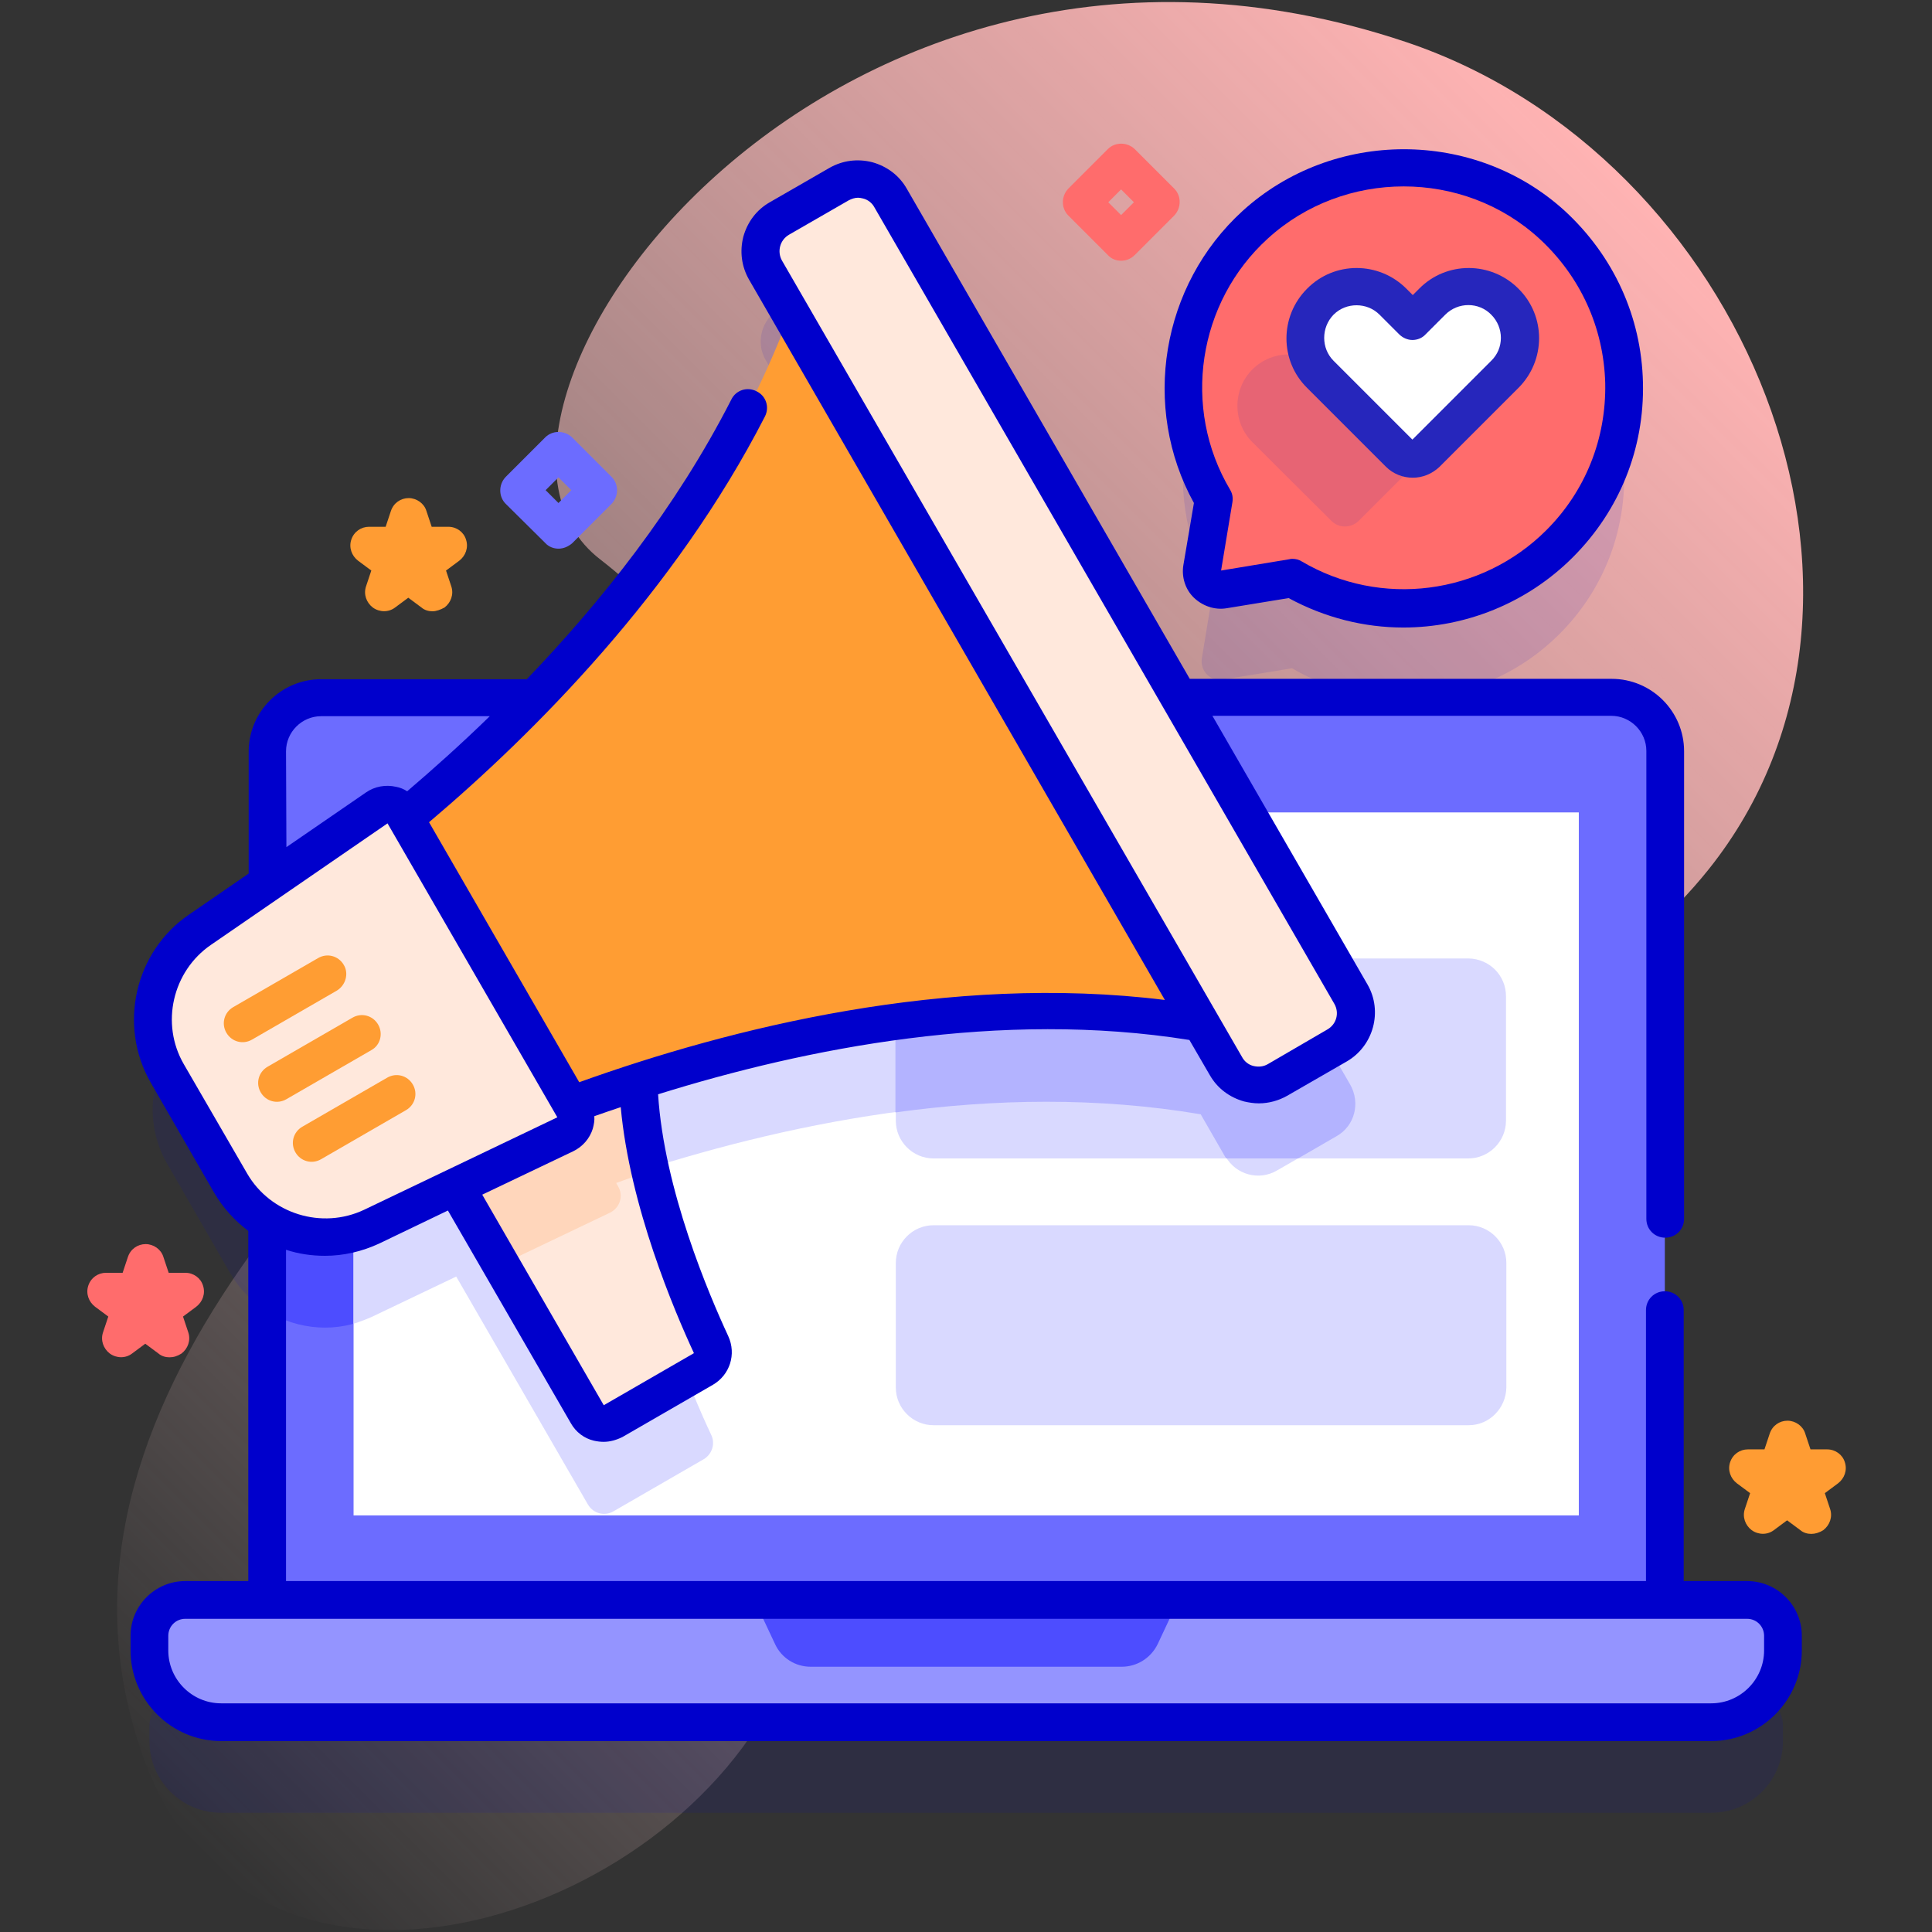 <?xml version="1.0" encoding="utf-8"?>
<!-- Generator: Adobe Illustrator 27.5.0, SVG Export Plug-In . SVG Version: 6.00 Build 0)  -->
<svg version="1.1" id="Capa_1" xmlns="http://www.w3.org/2000/svg" xmlns:xlink="http://www.w3.org/1999/xlink" x="0px" y="0px"
	 viewBox="0 0 512 512" style="enable-background:new 0 0 512 512;" xml:space="preserve">
<rect x="0" y="0" width="512" height="512" fill="#333333" stroke="none"/>
<style type="text/css">
	.st0{fill:url(#SVGID_1_);}
	.st1{opacity:0.1;}
	.st2{fill:#0000CC;}
	.st3{fill:#6C6CFF;}
	.st4{fill:#4D4DFF;}
	.st5{fill:#FFFFFF;}
	.st6{fill:#D9D9FF;}
	.st7{fill:#B3B3FF;}
	.st8{fill:#9494FF;}
	.st9{fill:#FFE8DC;}
	.st10{fill:#FFD6BB;}
	.st11{fill:#FF9D33;}
	.st12{fill:#FF6C6C;}
	.st13{fill:#FF9C33;}
	.st14{opacity:0.11;fill:#2626BC;enable-background:new    ;}
	.st15{fill:#2626BC;}
</style>
<g>
	<g>
		<g>
			
				<linearGradient id="SVGID_1_" gradientUnits="userSpaceOnUse" x1="-926.495" y1="44.527" x2="-1337.121" y2="455.153" gradientTransform="matrix(-1 0 0 -1 -897.185 512)">
				<stop  offset="0" style="stop-color:#FFD9D9;stop-opacity:0"/>
				<stop  offset="0.998" style="stop-color:#FFB3B3"/>
			</linearGradient>
			<path class="st0" d="M372.5,11.1c89.9,30.1,137.9,147.2,80.3,219.3c-40.3,50.4-128.4,74.8-115,152.4c4.9,28.6,0.9,52.7-32.9,52.2
				c-21-0.3-34.4-20.3-52.8-27c-22.6-8.2-36.9,19.9-45,37.7c-29.6,65-139.3,97.9-168.3,22.1C4.1,377.2,93.1,293.5,159.8,238
				c35-29.1,39.1-58.9-0.8-89.8C110.5,110.7,218.9-40.3,372.5,11.1L372.5,11.1z"/>
		</g>
		<g>
			<g>
				<g class="st1">
					<path class="st2" d="M463,448h-21.8V223.1c0-7.9-6.4-14.3-14.3-14.3H312.4L236,76.4c-2.8-4.8-8.9-6.4-13.6-3.7l-15.8,9.1
						c-4.8,2.8-6.4,8.9-3.7,13.6l6.5,11.3c-14.8,40.1-40.9,74.6-67.6,102H85.1c-7.9,0-14.3,6.4-14.3,14.3V258L53,270.2
						c-12.4,8.5-16.2,25.2-8.7,38.2L61,337.4c2.5,4.3,5.9,7.7,9.8,10.1V448H49.1c-5.2,0-9.5,4.3-9.5,9.5v3.9c0,10.5,8.5,19,19,19
						h394.9c10.5,0,19-8.5,19-19v-3.9C472.5,452.2,468.2,448,463,448L463,448z"/>
					<path class="st2" d="M318.5,174.5c-0.5,3.3,2.3,6.2,5.6,5.6l18.3-3c22.4,13.1,51.7,10.1,70.9-9.1c23.5-23.5,22.8-61.9-2-84.6
						c-22.1-20.2-56.5-20.2-78.7,0c-21,19.1-24.7,49.6-11.1,72.8L318.5,174.5z"/>
				</g>
				<g>
					<g>
						<g>
							<g>
								<g>
									<g>
										<g>
											<g>
												<path class="st3" d="M441.2,199.1v232.8H70.9V199.1c0-7.9,6.4-14.3,14.3-14.3h341.8
													C434.8,184.8,441.2,191.2,441.2,199.1L441.2,199.1z"/>
												<path class="st4" d="M354.2,301.1l-15.8,9.1c-4.8,2.8-10.9,1.1-13.6-3.7l-6.5-11.3c-52.8-9-106.9,1.7-149.1,15.3
													c0.7,27.5,14.1,58.8,19.3,69.8c1.1,2.3,0.2,5.1-2,6.4l-23.9,13.8c-2.4,1.4-5.4,0.6-6.8-1.8l-34.9-60.4L98.5,349
													c-9.1,4.4-19.5,3.5-27.6-1.5V258l28.9-19.9c2.4-1.6,5.7-0.9,7.2,1.6l0.5,0.9c17.8-14.8,37.7-33.6,55.8-55.7h135.3
													l59.3,102.7C360.6,292.3,359,298.4,354.2,301.1L354.2,301.1z"/>
												<path class="st5" d="M93.7,215.3h324.7v186.3H93.7L93.7,215.3z"/>
												<g>
													<path class="st6" d="M354.2,301.1l-15.8,9.1c-4.8,2.8-10.9,1.1-13.6-3.7l-6.5-11.3c-52.8-9-106.9,1.7-149.1,15.3
														c0.7,27.5,14.1,58.8,19.3,69.8c1.1,2.3,0.2,5.1-2,6.4l-23.9,13.8c-2.4,1.4-5.4,0.6-6.8-1.8l-34.9-60.4L98.5,349
														c-1.6,0.7-3.2,1.3-4.8,1.8V242.3l6.1-4.2c2.4-1.6,5.7-0.9,7.2,1.6l0.5,0.9c9-7.5,18.5-15.9,28-25.3h180.7l41.7,72.2
														C360.6,292.3,359,298.4,354.2,301.1L354.2,301.1z"/>
													<path class="st6" d="M389.2,377.7H247.4c-5.5,0-10-4.5-10-10v-33c0-5.5,4.5-10,10-10h141.8c5.5,0,10,4.5,10,10v33
														C399.1,373.2,394.7,377.7,389.2,377.7z"/>
													<path class="st6" d="M399.1,264v33c0,5.5-4.5,10-10,10H247.4c-5.5,0-10-4.5-10-10v-33c0-5.5,4.5-10,10-10h141.8
														C394.7,254.1,399.1,258.5,399.1,264z"/>
												</g>
												<path class="st7" d="M354.2,301.1l-10.2,5.9h-19c-0.1-0.1-0.2-0.3-0.3-0.4l-6.5-11.3c-27.2-4.6-54.8-4.1-80.9-0.5V264
													c0-5.5,4.5-10,10-10h91.2l19.3,33.4C360.6,292.3,359,298.4,354.2,301.1z"/>
											</g>
											<g>
												<path class="st8" d="M39.6,433.5v3.9c0,10.5,8.5,19,19,19h394.9c10.5,0,19-8.5,19-19v-3.9c0-5.2-4.3-9.5-9.5-9.5H49.1
													C43.8,424,39.6,428.3,39.6,433.5z"/>
												<path class="st4" d="M297.3,441.7h-82.5c-4,0-7.7-2.3-9.4-6l-5.5-11.7h112.4l-5.5,11.7
													C305,439.4,301.3,441.7,297.3,441.7L297.3,441.7z"/>
											</g>
										</g>
										<g>
											<circle class="st6" cx="256" cy="202.6" r="5"/>
										</g>
									</g>
								</g>
							</g>
						</g>
					</g>
				</g>
				<g>
					<g>
						<path class="st9" d="M115,304.5l40.7,70.4c1.4,2.4,4.4,3.2,6.8,1.8l23.9-13.8c2.2-1.3,3.1-4.1,2-6.4
							c-6.1-13-23.6-54-18.3-83.8L115,304.5z"/>
						<path class="st10" d="M170.1,272.7c-2,11.6-0.6,24.9,2.2,37.6c-3.1,1.1-6,2.1-9,3.2l0.5,0.9c1.5,2.5,0.5,5.7-2.2,7l-28.9,13.8
							L115,304.4L170.1,272.7z"/>
					</g>
					<path class="st11" d="M53.8,255.1l37.4,64.8c0,0,138.4-80.2,256.6-41.4l-129.9-225C192.4,175.4,53.8,255.1,53.8,255.1z"/>
					<path class="st9" d="M354.2,277.2l-15.8,9.1c-4.8,2.8-10.9,1.1-13.6-3.7L202.9,71.5c-2.8-4.8-1.1-10.9,3.7-13.6l15.8-9.1
						c4.8-2.8,10.9-1.1,13.6,3.7l121.9,211.1C360.6,268.3,359,274.4,354.2,277.2L354.2,277.2z"/>
					<path class="st9" d="M44.3,284.5L61,313.5c7.5,13.1,23.8,18.1,37.5,11.6l51.2-24.5c2.6-1.3,3.6-4.5,2.2-7l-45-77.9
						c-1.5-2.5-4.7-3.3-7.1-1.6L53,246.3C40.6,254.8,36.8,271.5,44.3,284.5z"/>
					<g>
						<path class="st11" d="M89.3,262.5l-22.5,13c-2.4,1.4-5.4,0.6-6.8-1.8c-1.4-2.4-0.6-5.4,1.8-6.8l22.5-13
							c2.4-1.4,5.4-0.6,6.8,1.8C92.5,258,91.6,261.1,89.3,262.5L89.3,262.5z"/>
						<path class="st11" d="M98.4,278.3l-22.5,13c-2.4,1.4-5.4,0.6-6.8-1.8c-1.4-2.4-0.6-5.4,1.8-6.8l22.5-13
							c2.4-1.4,5.4-0.6,6.8,1.8C101.6,273.9,100.8,277,98.4,278.3z"/>
						<path class="st11" d="M107.6,294.2l-22.5,13c-2.4,1.4-5.4,0.6-6.8-1.8c-1.4-2.4-0.6-5.4,1.8-6.8l22.5-13
							c2.4-1.4,5.4-0.6,6.8,1.8C110.8,289.8,110,292.8,107.6,294.2z"/>
					</g>
				</g>
				<g>
					<path class="st12" d="M321.5,132.3c-13.6-23.1-9.9-53.6,11.1-72.8c22.1-20.2,56.5-20.2,78.7,0c24.8,22.6,25.5,61.1,2,84.6
						c-19.2,19.2-48.5,22.3-70.9,9.1l-18.3,3c-3.3,0.5-6.2-2.3-5.6-5.6L321.5,132.3z"/>
					<g>
						<path class="st2" d="M463,419h-16.8v-71.8c0-2.8-2.2-5-5-5s-5,2.2-5,5V419H75.8v-87.8c3.3,1.1,6.8,1.6,10.3,1.6
							c4.9,0,9.8-1.1,14.5-3.3l18.1-8.7l32.6,56.4c1.3,2.3,3.5,4,6.1,4.6c0.9,0.2,1.7,0.3,2.6,0.3c1.7,0,3.4-0.5,5-1.3l23.9-13.8
							c4.5-2.6,6.3-8.1,4.1-12.9c-5.1-11-17-38.8-18.6-64.1c39.4-12.3,90.7-22.4,140.8-14.4l5.4,9.3c2,3.5,5.2,5.9,9.1,7
							c1.3,0.3,2.6,0.5,3.9,0.5c2.6,0,5.2-0.7,7.5-2l15.8-9.1c7.1-4.1,9.6-13.3,5.5-20.4l-41.1-71.2H427c5.1,0,9.3,4.2,9.3,9.3V323
							c0,2.8,2.2,5,5,5c2.8,0,5-2.2,5-5V199.1c0-10.6-8.6-19.2-19.2-19.2H315.3l-75-129.9c-2-3.5-5.2-5.9-9.1-7
							c-3.9-1-7.9-0.5-11.4,1.5l-15.8,9.1c-3.5,2-5.9,5.2-7,9.1c-1,3.9-0.5,7.9,1.5,11.4l110.2,190.9
							c-57.4-7.1-115.1,7.4-155.2,21.8l-39.8-68.9c28-23.7,65.2-61.1,89-107.5c1.3-2.5,0.3-5.5-2.2-6.7c-2.5-1.3-5.5-0.3-6.7,2.2
							c-14.6,28.6-34.6,53.7-54.2,74.1H85.1c-10.6,0-19.2,8.6-19.2,19.2v32.3l-15.7,10.8C35.7,252.1,31.2,271.8,40,287L56.7,316
							c2.4,4.1,5.5,7.5,9.1,10.2V419H49.1c-8,0-14.5,6.5-14.5,14.5v3.9c0,13.2,10.8,24,24,24h394.9c13.2,0,24-10.8,24-24v-3.9
							C477.5,425.5,471,419,463,419L463,419z M209.1,62.2l15.8-9.1c0.8-0.4,1.6-0.7,2.5-0.7c0.4,0,0.9,0.1,1.3,0.2
							c1.3,0.3,2.4,1.2,3,2.3l121.9,211.1c1.4,2.4,0.6,5.4-1.8,6.8L336,282c-1.2,0.7-2.5,0.8-3.8,0.5c-1.3-0.3-2.4-1.2-3-2.3
							L207.2,69C205.9,66.6,206.7,63.6,209.1,62.2L209.1,62.2z M183.9,358.6L160,372.4l-32.2-55.8l24.1-11.5c2.5-1.2,4.4-3.4,5.2-6
							c0.3-1.1,0.5-2.2,0.4-3.3c2.3-0.8,4.6-1.6,7-2.4C166.9,319.7,178.7,347.4,183.9,358.6z M75.8,199.1c0-5.1,4.2-9.3,9.3-9.3
							h44.7c-7.6,7.4-15.1,14.1-21.9,19.9c-0.9-0.6-1.9-1-3-1.2c-2.7-0.6-5.6-0.1-7.9,1.5l-21.1,14.5L75.8,199.1L75.8,199.1z
							 M48.7,282c-6.2-10.7-3-24.6,7.2-31.6l46.8-32.2l45,77.9l-51.2,24.5c-11.2,5.3-24.8,1.1-31-9.6L48.7,282z M467.5,437.4
							c0,7.7-6.3,14-14,14H58.6c-7.7,0-14-6.3-14-14v-3.9c0-2.5,2-4.5,4.5-4.5H463c2.5,0,4.5,2,4.5,4.5L467.5,437.4L467.5,437.4z"/>
						<path class="st2" d="M313.6,149.8c-0.5,3.1,0.5,6.4,2.8,8.6s5.5,3.3,8.6,2.8l16.5-2.7c9.6,5.2,20,7.8,30.4,7.8
							c16.4,0,32.7-6.4,44.9-18.6c12.4-12.4,19-28.8,18.6-46.3c-0.4-17.5-7.8-33.6-20.7-45.5c-23.9-21.8-61.4-21.8-85.4,0
							c-21.6,19.7-26.9,52-12.9,77.4L313.6,149.8z M336,63.2c20.2-18.4,51.8-18.4,71.9,0c10.9,10,17.1,23.6,17.5,38.3
							c0.3,14.7-5.2,28.6-15.6,39c-17.2,17.2-43.9,20.6-64.8,8.3c-0.8-0.5-1.6-0.7-2.5-0.7c-0.3,0-0.5,0-0.8,0.1l-18.1,3l3-18.1
							c0.2-1.2,0-2.3-0.6-3.3C313.1,108.1,317.4,80.1,336,63.2z"/>
					</g>
				</g>
			</g>
			<path class="st3" d="M148,145.4c-1.3,0-2.6-0.5-3.5-1.5L134,133.5c-1.9-1.9-1.9-5.1,0-7.1l10.5-10.5c1.9-1.9,5.1-1.9,7.1,0
				l10.5,10.5c1.9,1.9,1.9,5.1,0,7.1l-10.5,10.5C150.5,144.9,149.3,145.4,148,145.4z M144.6,129.9l3.4,3.4l3.4-3.4l-3.4-3.4
				L144.6,129.9z"/>
			<path class="st12" d="M297.1,69.1c-1.3,0-2.6-0.5-3.5-1.5l-10.5-10.5c-1.9-1.9-1.9-5.1,0-7.1l10.5-10.5c1.9-1.9,5.1-1.9,7.1,0
				l10.5,10.5c1.9,1.9,1.9,5.1,0,7.1l-10.5,10.5C299.7,68.6,298.4,69.1,297.1,69.1z M293.7,53.6l3.4,3.4l3.4-3.4l-3.4-3.4
				L293.7,53.6z"/>
			<path class="st13" d="M114.6,162c-1,0-2.1-0.3-2.9-1l-3.5-2.6l-3.5,2.6c-1.7,1.3-4.1,1.3-5.9,0c-1.7-1.3-2.5-3.5-1.8-5.6l1.4-4.2
				l-3.5-2.6c-1.7-1.3-2.5-3.5-1.8-5.6c0.7-2.1,2.6-3.4,4.7-3.4h4.4l1.4-4.2c0.7-2.1,2.6-3.4,4.7-3.4s4.1,1.4,4.7,3.4l1.4,4.2h4.4
				c2.2,0,4.1,1.4,4.7,3.4c0.7,2.1-0.1,4.3-1.8,5.6l-3.5,2.6l1.4,4.2c0.7,2.1-0.1,4.3-1.8,5.6C116.7,161.6,115.6,162,114.6,162
				L114.6,162z"/>
			<path class="st13" d="M480,406.5c-1,0-2.1-0.3-2.9-1l-3.5-2.6l-3.5,2.6c-1.7,1.3-4.1,1.3-5.9,0c-1.7-1.3-2.5-3.5-1.8-5.6l1.4-4.2
				l-3.5-2.6c-1.7-1.3-2.5-3.5-1.8-5.6c0.7-2.1,2.6-3.4,4.7-3.4h4.4l1.4-4.2c0.7-2.1,2.6-3.4,4.7-3.4s4.1,1.4,4.7,3.4l1.4,4.2h4.4
				c2.2,0,4.1,1.4,4.7,3.4c0.7,2.1-0.1,4.3-1.8,5.6l-3.5,2.6l1.4,4.2c0.7,2.1-0.1,4.3-1.8,5.6C482.1,406.2,481,406.5,480,406.5
				L480,406.5z"/>
			<path class="st12" d="M44.9,359.7c-1,0-2.1-0.3-2.9-1l-3.5-2.6l-3.5,2.6c-1.7,1.3-4.1,1.3-5.9,0c-1.7-1.3-2.5-3.5-1.8-5.6
				l1.4-4.2l-3.5-2.6c-1.7-1.3-2.5-3.5-1.8-5.6c0.7-2.1,2.6-3.4,4.7-3.4h4.4l1.4-4.2c0.7-2.1,2.6-3.4,4.7-3.4s4.1,1.4,4.7,3.4
				l1.4,4.2h4.4c2.2,0,4.1,1.4,4.7,3.4c0.7,2.1-0.1,4.3-1.8,5.6l-3.5,2.6l1.4,4.2c0.7,2.1-0.1,4.3-1.8,5.6
				C47,359.4,46,359.7,44.9,359.7z"/>
		</g>
	</g>
	<path class="st14" d="M352.9,138.1c1.9,1.9,5.1,1.9,7.1,0l20.9-20.9c5.3-5.3,5.3-14,0-19.3c-5.3-5.3-14-5.3-19.3,0l-5.2,5.2
		l-5.2-5.2c-5.3-5.3-14-5.3-19.3,0c-5.3,5.3-5.3,14,0,19.3L352.9,138.1z"/>
	<path class="st5" d="M377.9,120.1l20.9-20.9c5.3-5.3,5.3-14,0-19.3c-5.3-5.3-14-5.3-19.3,0l-5.2,5.2l-5.2-5.2
		c-5.3-5.3-14-5.3-19.3,0c-5.3,5.3-5.3,14,0,19.3l20.9,20.9C372.8,122.1,375.9,122.1,377.9,120.1L377.9,120.1z"/>
	<path class="st15" d="M367.3,123.7c1.9,1.9,4.5,2.9,7.1,2.9s5.1-1,7.1-2.9l20.9-20.9c7.3-7.3,7.3-19.1,0-26.3
		c-7.3-7.3-19.1-7.3-26.3,0l-1.7,1.7l-1.7-1.7c-7.3-7.3-19.1-7.3-26.3,0c-7.3,7.3-7.3,19.1,0,26.3L367.3,123.7z M353.4,83.4
		c1.7-1.7,3.9-2.5,6.1-2.5c2.2,0,4.4,0.8,6.1,2.5l5.2,5.2c0.9,0.9,2.2,1.5,3.5,1.5s2.6-0.5,3.5-1.5l5.2-5.2c3.4-3.4,8.9-3.4,12.2,0
		c3.4,3.4,3.4,8.9,0,12.2l-20.9,20.9l-20.9-20.9C350.1,92.3,350.1,86.8,353.4,83.4L353.4,83.4z"/>
</g>
</svg>
